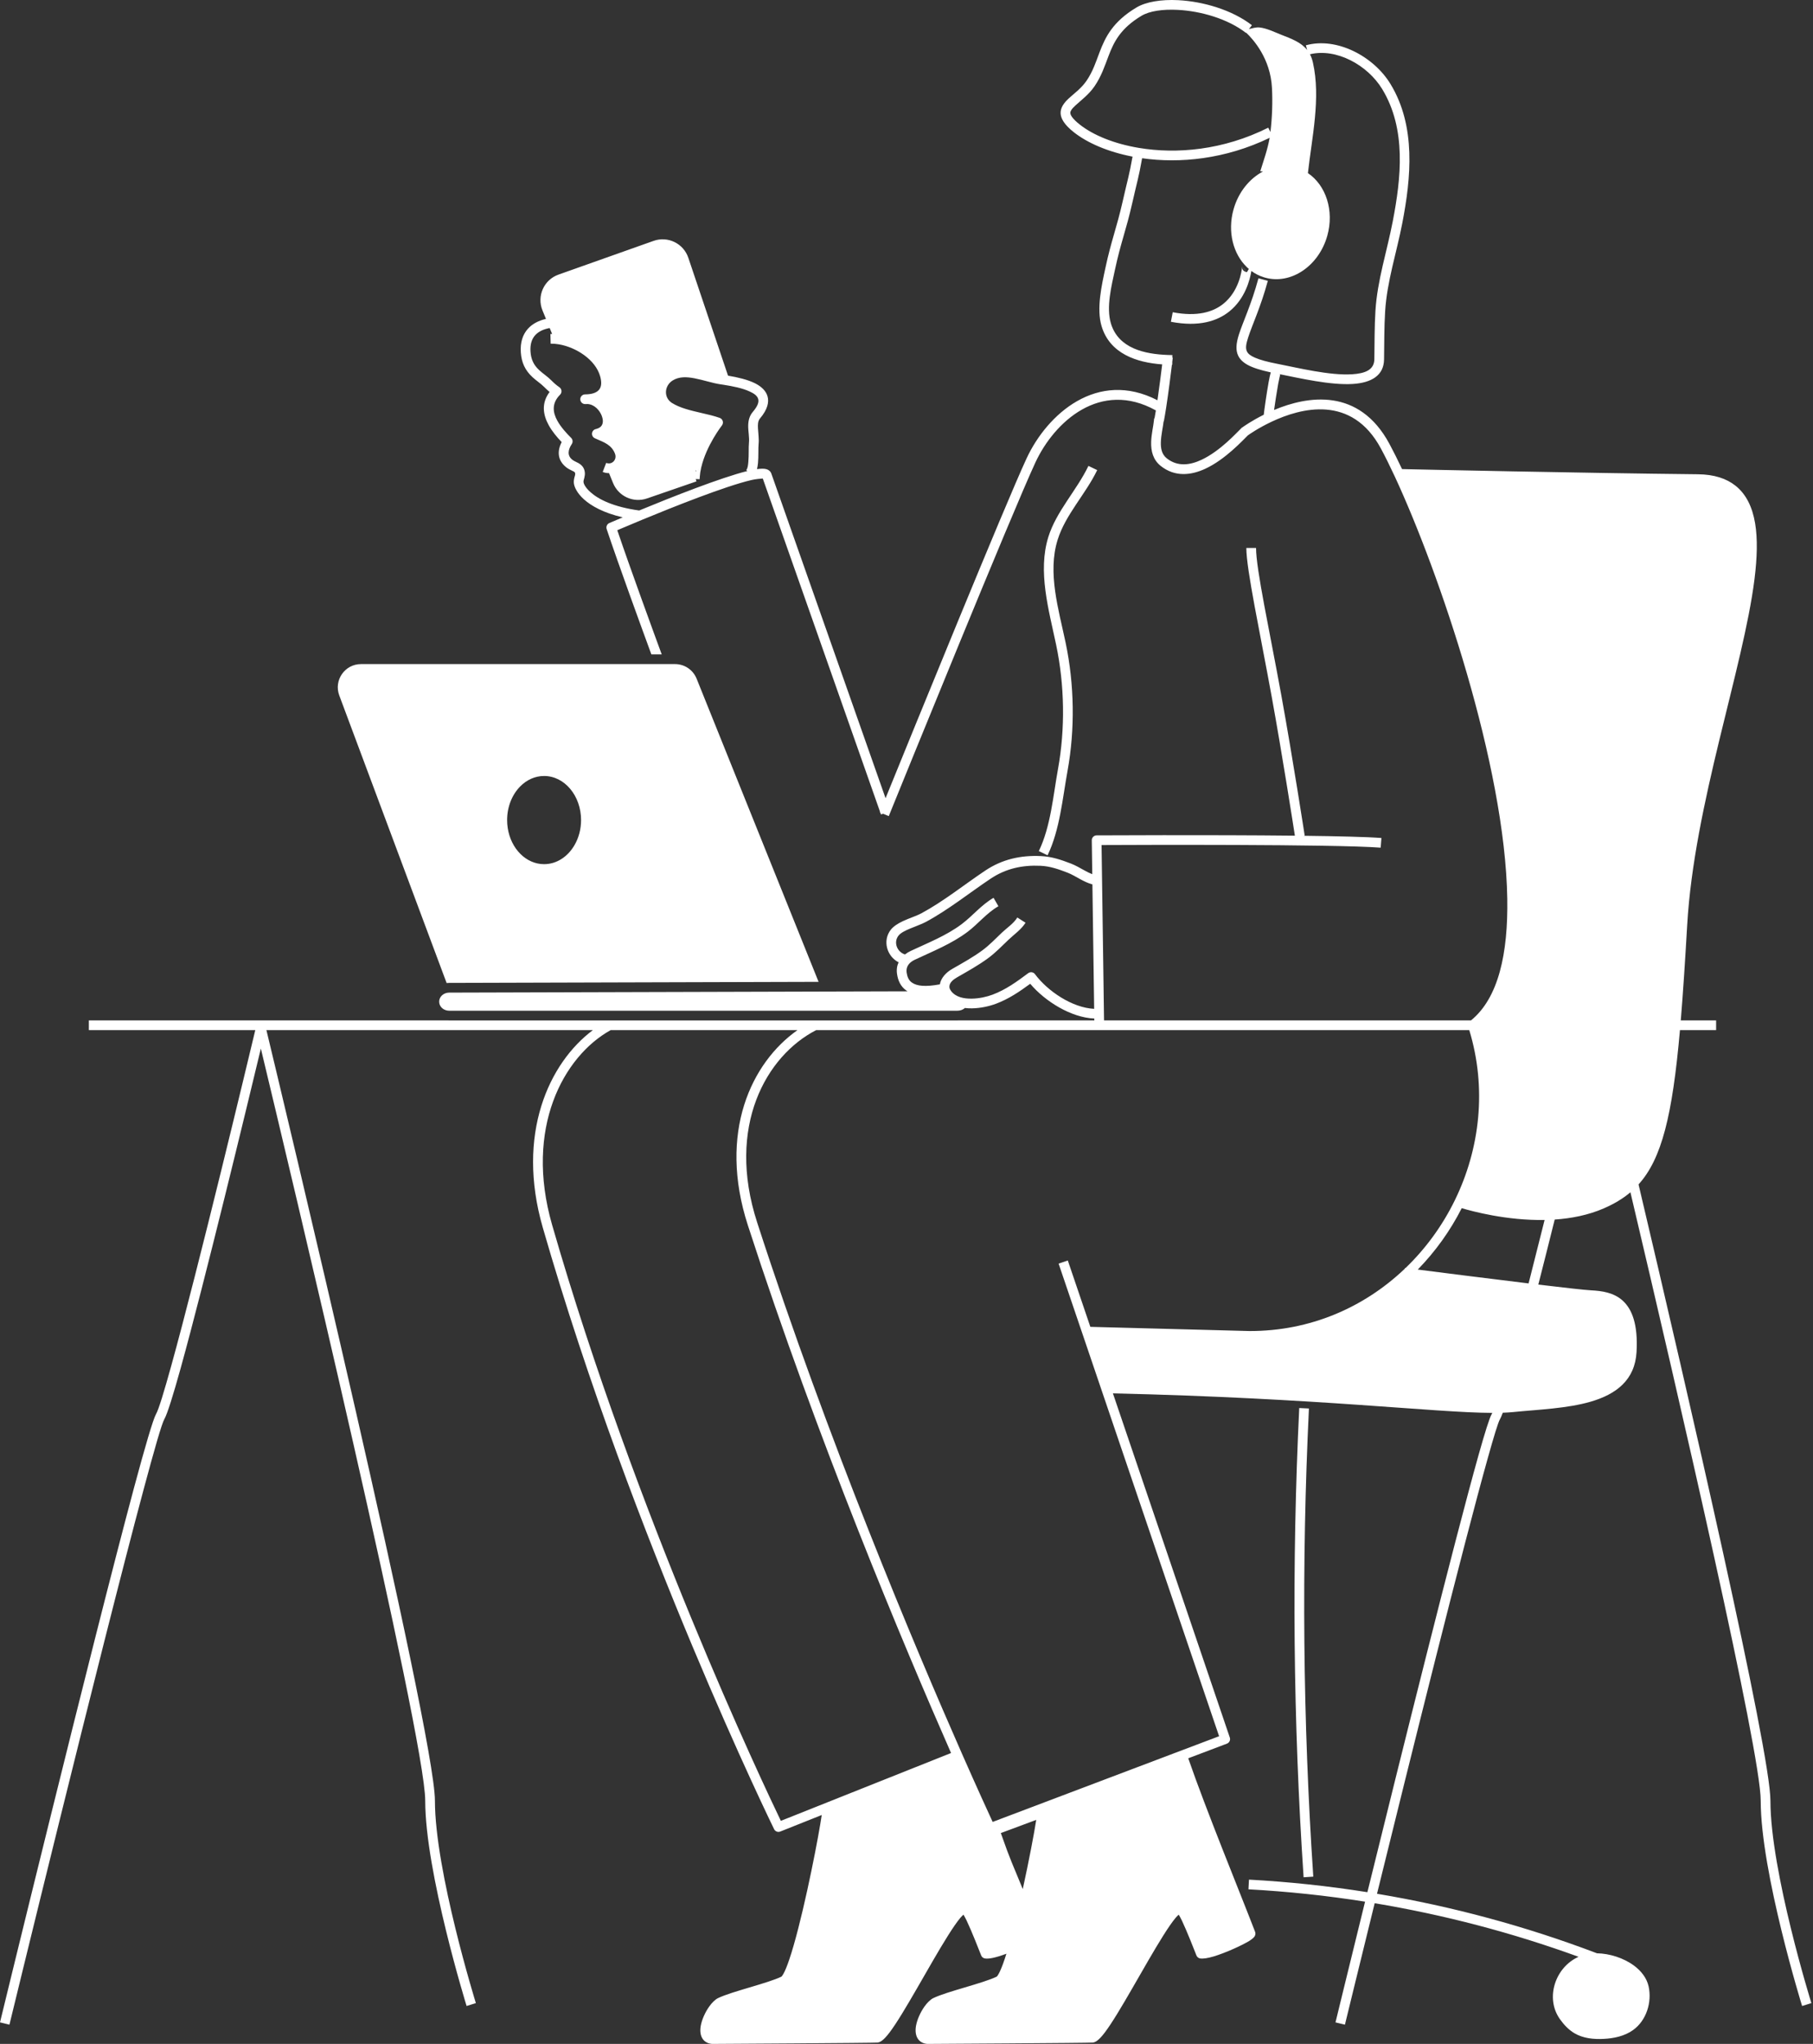 <?xml version="1.0" encoding="UTF-8"?>
<svg xmlns="http://www.w3.org/2000/svg" width="928" height="1046" viewBox="0 0 928 1046" fill="none">
  <rect x="0" y="0" width="928" height="1046" fill="#333333" stroke="none"/>
  <path fill-rule="evenodd" clip-rule="evenodd" d="M136.37 527.187C143 554.755 222.621 886.567 222.621 921.507C222.621 957.647 243.579 1025.12 243.579 1025.12L238.832 1026.59C238.832 1026.59 217.651 958.156 217.651 921.507C217.651 888.789 147.541 595.017 133.522 536.604C126.339 566.552 104.816 655.679 92.456 700.251C88.621 714.084 85.594 723.704 84.156 726.188C82.775 728.572 78.882 742.238 73.432 762.547C51.265 845.152 4.829 1036.15 4.829 1036.15L0 1034.97C0 1034.97 46.454 843.898 68.632 761.26C74.267 740.257 78.426 726.164 79.854 723.698L79.855 723.697C81.228 721.327 84.009 712.116 87.667 698.923C101.56 648.819 127.044 542.358 130.666 527.187H45.48V522.216H229.58C229.689 522.219 229.799 522.221 229.909 522.221H489.938C490.057 522.221 490.176 522.219 490.294 522.216H560.143L560.129 521.258C548.253 520.76 534.956 512.494 527.328 503.459C521.824 507.507 516.308 511.25 509.734 513.707L509.729 513.709C506.444 514.929 501.942 515.984 497.493 516.038C496.268 516.058 495.05 516.001 493.86 515.856C492.926 516.757 491.499 517.251 489.938 517.251H229.909C227.125 517.251 224.786 515.228 224.786 512.617C224.786 511.36 225.339 510.224 226.225 509.402C226.229 509.398 226.234 509.394 226.238 509.389C226.699 508.955 227.249 508.61 227.864 508.368C227.866 508.367 227.868 508.367 227.87 508.366C228.496 508.119 229.185 507.982 229.909 507.982C229.911 507.982 229.914 507.982 229.916 507.982L422.609 507.434L464.528 507.316C464.28 507.166 464.044 507.009 463.818 506.846C461.03 504.844 459.648 501.9 459.16 498.462C458.832 496.185 459.153 494.194 459.956 492.475C453.947 489.411 451.607 481.402 455.948 475.814L455.951 475.81C457.301 474.079 459.565 472.622 462.153 471.409C465.4 469.887 469.175 468.714 471.547 467.434L471.549 467.433C482.977 461.278 493.447 452.804 504.229 445.589C512.974 439.726 522.451 437.627 532.85 438.111H532.852C538.372 438.374 543.092 439.992 548.243 441.973C550.573 442.869 552.914 444.266 555.277 445.553C556.538 446.239 557.802 446.898 559.083 447.378L558.837 430.03C558.828 429.367 559.084 428.728 559.548 428.255C560.011 427.782 560.645 427.513 561.308 427.509C561.308 427.509 618.827 427.196 662.796 427.668C661.958 422.255 656.455 386.92 650.951 356.652C644.933 323.557 637.948 291.458 637.948 280.426H642.919C642.919 291.331 649.894 323.049 655.841 355.762C661.83 388.698 667.818 427.622 667.818 427.622L667.195 427.718C684.798 427.933 699.725 428.287 707.092 428.853L706.711 433.809C683.045 431.989 581.16 432.386 563.842 432.468L564.096 450.421L565.063 518.723L565.115 522.216H752.931C767.04 510.741 771.962 487.928 771.513 459.891C770.418 391.56 736.531 292.54 713.971 243.933C711.412 238.439 709.012 233.587 706.809 229.506L706.808 229.504C691.896 201.818 665.947 208.71 650.847 215.837L650.846 215.838C643.903 219.108 639.19 222.477 638.717 222.82C635.985 225.48 627.189 235.087 617.123 239.804C609.594 243.333 601.408 244.174 594.197 238.506C590.189 235.355 589.092 230.863 589.228 226.162C589.344 222.189 590.373 218.085 590.687 214.9L590.688 214.897C590.715 214.623 590.732 214.365 590.75 214.11L590.944 214.124C591.174 212.884 591.409 211.506 591.648 210.045C563.228 194.199 539.659 215.899 530.011 236.605C518.146 262.067 461.291 401.987 455.422 416.429C455.105 417.236 454.931 417.656 454.931 417.656L452.036 416.455L450.945 416.816C450.945 416.816 450.895 416.667 450.787 416.378C450.781 416.363 450.775 416.347 450.77 416.332L450.604 415.86L450.34 415.751C450.34 415.751 450.381 415.65 450.461 415.453C444.964 399.833 395.41 259.033 390.438 244.889C389.467 244.947 386.907 245.138 384.637 245.664C371.265 248.795 344.946 259.277 328.466 266.09L328.465 266.091C322.879 268.396 318.422 270.286 315.964 271.337C322.372 290.313 334.799 324.281 338.702 334.887H333.406C328.741 322.188 316.392 288.353 310.521 270.742C310.114 269.52 310.709 268.189 311.891 267.677C311.891 267.677 314.487 266.552 318.747 264.758C308.739 262.439 302.538 258.835 298.873 255.528C295.319 252.322 293.985 249.216 293.751 247.4C293.751 247.395 293.75 247.391 293.75 247.387C293.625 246.375 293.763 245.393 293.995 244.428C294.169 243.701 294.493 243.004 294.406 242.279V242.275C294.316 241.496 293.638 241.306 293.039 241.001C292.007 240.477 290.893 239.975 289.938 239.236C285.277 235.625 285.157 230.781 287.497 226.251C285.043 223.681 282.613 220.764 280.909 217.68C277.902 212.24 277.013 206.315 281.31 200.603C280.411 199.85 279.563 199.05 278.709 198.19L278.706 198.187C276.79 196.251 274.582 194.88 272.597 193.052L272.596 193.051C268.742 189.496 266.931 185.498 266.587 180.325C266.233 175.184 267.585 171.182 270.211 168.255C272.394 165.82 275.512 164.106 279.455 163.201L277.674 158.85C274.673 151.513 278.404 143.169 285.873 140.532L334.544 123.271C341.844 120.683 349.838 124.571 352.316 131.908L372.648 192.25C377.593 193.081 382.728 194.278 386.478 196.159C389.825 197.837 392.124 200.113 392.887 202.902C393.681 205.805 392.912 209.536 389.062 214.088C387.884 215.481 387.879 217.293 387.972 219.17C388.104 221.826 388.562 224.624 388.3 227.16C388.068 229.47 388.309 233.467 387.993 236.917C387.89 238.037 387.717 239.105 387.47 240.078C389.413 239.815 390.933 239.796 391.922 240.017C393.577 240.387 394.452 241.318 394.824 242.381C397.217 249.196 442.366 377.481 453.281 408.496C465.836 377.628 514.611 257.884 525.505 234.506C536.013 211.957 561.67 188.938 592.449 204.834C593.427 198.134 594.341 190.859 594.874 186.481C581.821 185.537 568.118 181.045 563.869 166.975C561.135 157.94 563.929 145.94 565.831 137.03L565.832 137.028C568.875 122.855 571.488 117.017 574.692 102.889C577.362 91.09 577.866 90.353 579.7 80.156C567.044 77.718 556.521 73.12 549.587 67.623C544.668 63.727 542.991 60.575 542.886 58.024C542.773 55.27 544.406 52.8 547.104 50.312C549.738 47.881 553.454 45.266 556.12 41.376C559.43 36.548 560.944 31.657 562.783 26.834C565.808 18.901 569.576 11.114 581.7 3.837L581.702 3.836C586.522 0.948 594.329 -0.366 603.101 0.088C615.858 0.748 630.665 5.07 640.806 12.906L639.287 14.873C641.091 14.464 642.857 13.856 644.752 14.056C648.311 14.434 652.44 16.448 655.77 17.764C661.104 19.859 665.971 21.633 669.081 25.582L668.414 23.188C684.077 18.825 703.054 28.717 711.737 43.007C724.889 64.625 722.235 91.046 717.798 114.096C714.876 129.308 709.954 143.91 708.994 159.339C708.487 167.528 708.569 175.726 708.439 183.952C708.315 192.21 701.917 195.871 692.547 196.489C681.21 197.238 665.347 193.568 654.797 191.452L655.259 191.699C655.269 191.68 655.295 191.627 655.295 191.627C655.295 191.627 654.669 194.134 654.265 196.371C653.492 200.645 652.616 206.438 652.148 209.815C669.301 202.602 695.585 198.187 711.184 227.146C713.187 230.858 715.352 235.195 717.648 240.065C725.596 240.243 808.443 242.079 869.13 242.713C877.457 242.8 883.73 244.899 888.355 248.586C893.757 252.894 896.967 259.424 898.373 267.836C899.697 275.757 899.427 285.408 898.053 296.379C892.315 342.172 867.194 411.585 863.608 473.353C862.52 492.025 861.484 508.185 860.32 522.216H878.407V527.187H859.896C856.06 570.782 850.58 593.026 838.704 606.134C864.266 714.414 906.209 896.206 906.209 921.557C906.209 957.687 927.167 1025.12 927.167 1025.12L922.419 1026.59C922.419 1026.59 901.239 958.196 901.239 921.557C901.239 896.519 860.078 718.371 834.548 610.161C830.649 613.471 826.143 616.129 820.907 618.407C812.979 621.856 804.319 623.546 795.791 624.116C792.99 635.36 790.15 646.65 787.4 657.402C800.538 658.975 811.237 660.184 814.386 660.34L814.387 660.341C819.915 660.617 826.089 661.45 830.72 665.736C835.247 669.925 838.494 677.556 837.682 691.88C836.867 706.283 827.252 713.503 814.275 717.307C802.234 720.837 787.234 721.369 774.625 722.63C772.973 722.798 771.173 722.916 769.215 722.985C768.635 724.541 768.137 725.669 767.757 726.332C767.755 726.333 767.754 726.336 767.752 726.339C766.796 727.989 764.644 735.119 761.556 746.13C748.991 790.925 722.261 898.384 704.833 969.158C743.243 975.583 781.027 985.784 817.428 999.622C823.806 999.722 831.037 1001.99 836.305 1005.87C840.14 1008.69 842.936 1012.36 843.862 1016.59C845.62 1024.66 842.754 1034 835.902 1038.91H835.9C831.556 1042.02 826.105 1043.17 820.776 1043.43C815.672 1043.69 810.362 1043.14 805.949 1040.57C802.914 1038.79 800.465 1036.15 798.426 1033.28C798.425 1033.28 798.423 1033.27 798.422 1033.27C790.766 1022.43 796.138 1006.68 808.005 1001.42C774.16 989.095 739.169 979.918 703.641 973.998C694.652 1010.53 688.417 1036.15 688.417 1036.15L683.587 1034.98C683.587 1034.98 689.78 1009.53 698.719 973.2C678.948 970.078 659.018 967.968 639.033 966.884L639.302 961.922C659.597 963.022 679.836 965.172 699.911 968.357C717.35 897.539 744.173 789.696 756.77 744.787C760.04 733.133 762.432 725.617 763.448 723.854C763.568 723.646 763.699 723.38 763.841 723.06C734.318 722.961 675.385 715.488 569.658 713.078L629.486 889.208C629.916 890.477 629.264 891.858 628.012 892.332L608.212 899.825C617.507 926.723 634.614 968.285 642.411 988.569C642.65 989.185 642.727 989.967 642.252 990.855C641.979 991.363 641.045 992.319 639.434 993.301C635.633 995.62 627.284 999.413 621.227 1001.23C618.225 1002.14 615.693 1002.5 614.29 1002.26C613.442 1002.11 612.73 1001.53 612.411 1000.73C611.337 998.047 607.741 988.733 604.969 982.885C604.446 981.784 603.804 980.635 603.349 979.85C602.883 980.268 602.275 980.844 601.792 981.419C600.003 983.544 597.851 986.702 595.471 990.477C585.894 1005.66 572.845 1030.55 565.395 1040.3C563.897 1042.26 562.566 1043.66 561.517 1044.4C560.742 1044.95 560.02 1045.22 559.412 1045.31H559.41C558.018 1045.52 474.785 1046 474.785 1046C474.703 1046 474.62 1046 474.539 1045.99C472.396 1045.79 470.95 1044.88 469.996 1043.62C468.772 1042.01 468.378 1039.59 468.848 1036.85C469.408 1033.58 471.14 1029.79 473.135 1026.96C474.618 1024.85 476.282 1023.26 477.689 1022.57H477.694C484.589 1019.18 503.073 1015.03 510.206 1011.55C510.264 1011.49 510.504 1011.22 510.645 1011.02C511.037 1010.45 511.44 1009.69 511.864 1008.78C512.897 1006.56 514 1003.49 515.136 999.844C512.511 1000.82 510.009 1001.61 508.034 1002.01C506.389 1002.35 505.029 1002.42 504.109 1002.26C503.259 1002.11 502.547 1001.53 502.228 1000.73C501.155 998.047 497.558 988.733 494.787 982.885C494.265 981.784 493.623 980.635 493.167 979.85C492.7 980.268 492.094 980.844 491.61 981.419C489.822 983.544 487.668 986.702 485.289 990.477C475.712 1005.66 462.663 1030.55 455.213 1040.3C453.715 1042.26 452.384 1043.66 451.336 1044.4C450.56 1044.95 449.839 1045.22 449.23 1045.31H449.228C447.836 1045.52 364.604 1046 364.604 1046C364.521 1046 364.439 1046 364.357 1045.99C362.214 1045.79 360.769 1044.88 359.815 1043.62C358.591 1042.01 358.196 1039.59 358.665 1036.85C359.225 1033.58 360.959 1029.79 362.954 1026.96C364.436 1024.85 366.101 1023.26 367.509 1022.57H367.513C374.405 1019.18 392.886 1015.03 400.025 1011.55C400.108 1011.45 400.62 1010.82 400.928 1010.27C401.876 1008.6 402.893 1006.06 403.965 1002.91C409.984 985.203 417.273 948.986 419.83 933.742C420.184 931.633 420.459 929.964 420.612 928.856L399.382 937.316C398.175 937.797 396.801 937.267 396.23 936.1C396.23 936.1 324.043 788.661 277.825 628.222C264.057 580.443 280.978 544.015 303.453 527.187H136.37ZM560.058 516.288L559.156 452.609C557.044 452.045 554.958 451.038 552.901 449.918C550.734 448.739 548.598 447.434 546.461 446.613L546.46 446.612C541.821 444.828 537.587 443.312 532.618 443.075C523.313 442.643 514.821 444.472 506.997 449.718L506.995 449.719C496.08 457.022 485.473 465.579 473.908 471.808C471.848 472.92 468.779 473.971 465.855 475.204C463.439 476.223 461.087 477.308 459.872 478.865C457.24 482.254 459.163 487.187 463.218 488.452C464.111 487.746 465.121 487.135 466.22 486.624C475.05 482.478 484.422 478.819 492.253 472.929L492.255 472.928C497.898 468.689 502.289 463.081 508.561 459.469L511.041 463.777C504.947 467.286 500.723 472.784 495.24 476.901C487.137 482.996 477.466 486.835 468.329 491.124C468.327 491.125 468.324 491.126 468.321 491.128C467.306 491.6 466.396 492.189 465.663 492.913C464.443 494.126 463.788 495.73 464.079 497.754L464.08 497.76C464.37 499.802 465.061 501.621 466.719 502.81C466.721 502.811 466.723 502.813 466.725 502.814C469.321 504.69 473.755 505.109 481.084 503.751C481.599 500.574 484.162 497.723 487.315 495.913C492.596 492.88 498.057 489.894 502.965 486.251V486.25C506.552 483.59 509.548 480.413 512.773 477.343C515.488 474.759 518.702 472.751 520.736 469.552L524.93 472.22C522.676 475.764 519.208 478.081 516.2 480.943C512.826 484.155 509.678 487.46 505.926 490.243C500.864 494 495.238 497.095 489.79 500.223C487.867 501.326 486.017 502.879 485.961 504.851C485.96 504.877 485.959 504.903 485.957 504.929C485.948 505.072 485.959 505.219 485.985 505.37C485.986 505.375 485.986 505.38 485.987 505.384C486.088 505.979 486.373 506.575 486.848 507.201C489.221 510.304 493.323 511.135 497.416 511.069C497.42 511.068 497.423 511.068 497.427 511.068C501.27 511.022 505.159 510.104 507.996 509.05C514.889 506.474 520.512 502.345 526.294 498.039C527.395 497.219 528.952 497.447 529.772 498.548C536.207 507.19 548.799 515.755 560.058 516.288ZM635.846 218.763C636.581 218.232 640.734 215.305 646.865 212.244C647.044 210.422 648.284 201.518 649.374 195.486C649.744 193.442 650.131 191.704 650.45 190.573C645.049 189.405 641.22 188.171 638.61 186.736C636.168 185.393 634.659 183.831 633.794 182.052C632.447 179.285 632.676 175.808 634.146 171.191C636.175 164.818 640.531 155.804 644.147 142.423L648.945 143.721C645.302 157.198 640.925 166.281 638.882 172.699C637.907 175.76 637.371 178.043 638.263 179.878C638.894 181.175 640.245 182.117 642.356 183.041C645.043 184.216 648.809 185.212 653.915 186.213L653.858 186.203C653.916 186.214 653.973 186.227 654.031 186.236C654.06 186.24 654.09 186.245 654.119 186.251C664.271 188.223 680.667 192.292 692.22 191.53C698.517 191.114 703.386 189.427 703.47 183.878V183.876C703.601 175.571 703.521 167.297 704.032 159.032L704.033 159.031C705.006 143.391 709.955 128.579 712.917 113.158C717.133 91.259 719.986 66.128 707.491 45.589L707.49 45.587C700.04 33.326 684.047 24.494 670.512 27.776C671.153 28.995 671.662 30.384 672.023 31.983C676.151 50.27 671.465 70.462 669.47 88.6C678.643 94.752 683.011 107.726 679.391 120.637C675.034 136.193 660.745 145.795 647.493 142.075C647.293 142.017 647.094 141.966 646.905 141.896C644.571 141.177 642.436 140.078 640.53 138.679C639.808 143.124 637.339 152.871 629.289 159.348C623.16 164.281 613.775 167.444 599.333 164.677L600.268 159.795C612.733 162.183 620.882 159.734 626.174 155.476C634.034 149.151 635.535 139.109 635.808 136.528L636.1 136.853C635.914 136.699 635.794 136.652 635.794 136.781C635.794 138.957 638.1 139.246 638.269 139.265L638.279 139.276C638.279 139.276 638.276 139.272 638.271 139.265C638.276 139.265 638.279 139.266 638.279 139.266C638.279 139.266 638.714 138.438 639.219 137.639C638.898 137.365 638.585 137.082 638.279 136.791V136.781C631.21 130.02 628.189 118.583 631.389 107.177C633.872 98.323 639.566 91.402 646.465 87.762L645.081 87.653C646.79 82.16 648.891 76.287 649.878 70.531C627.14 81.52 603.797 83.714 584.603 80.978C582.743 91.328 582.24 92.053 579.54 103.985L579.539 103.986C576.341 118.094 573.73 123.922 570.692 138.07C568.945 146.248 566.117 157.243 568.627 165.535L568.628 165.537C572.502 178.374 585.968 181.219 597.75 181.661C598.537 181.69 599.316 181.708 600.085 181.719L600.067 183.012L600.284 183.038C600.284 183.038 600.226 183.542 600.127 184.42C600.126 184.426 600.126 184.431 600.125 184.436C600.098 184.661 600.069 184.91 600.037 185.182L600.015 186.689C599.962 186.689 599.909 186.688 599.855 186.687C599.25 191.685 598.091 200.915 596.913 208.591C596.913 208.593 596.913 208.595 596.912 208.597C596.509 211.18 596.104 213.601 595.721 215.618L595.611 215.597C595.283 218.655 594.306 222.539 594.197 226.306C594.106 229.43 594.605 232.504 597.268 234.598C602.845 238.982 609.191 238.033 615.014 235.303C624.733 230.748 633.129 221.272 635.48 219.036C635.5 219.019 635.52 219.001 635.54 218.983C635.646 218.887 635.732 218.803 635.816 218.729L635.846 218.763ZM790.614 624.334C771.178 624.68 753.416 619.857 748.205 618.296C742.327 629.841 734.73 640.47 725.689 649.719C737.191 651.188 761.846 654.315 782.423 656.804C785.105 646.322 787.876 635.318 790.614 624.334ZM719.435 648.922C729.834 638.934 738.404 627.102 744.732 614.121C757.519 587.886 761.13 556.985 752.066 527.187H417.75C392.278 540.265 371.601 576.379 387.535 625.542C423.678 737.122 468.551 843.383 492.371 897.441C500.338 915.508 505.951 927.745 508.1 932.394L624.007 888.533L563.864 711.473L553.952 682.268L541.858 646.672L546.564 645.072L558.102 679.029C569.88 679.34 637.867 681.135 639.485 681.177C670.685 681.268 698.099 669.046 718.588 649.727L718.589 649.726C718.767 649.558 718.946 649.389 719.123 649.219L719.163 648.888C719.163 648.888 719.255 648.899 719.435 648.922ZM356.099 245.17L356.505 246.35L331.182 255.084C324.232 257.491 316.615 254.042 313.819 247.238L311.735 242.135C310.691 242.144 309.602 241.958 308.499 241.536L310.279 236.895C311.097 237.209 311.896 237.237 312.607 237.03C314.465 236.48 315.629 234.37 314.798 232.212C314.797 232.209 314.796 232.207 314.795 232.204C313.062 227.663 309.231 226.382 305.344 224.668C305.329 224.661 305.313 224.654 305.297 224.646C305.018 224.516 304.729 224.396 304.449 224.266C303.485 223.817 302.914 222.802 303.029 221.743C303.145 220.686 303.923 219.819 304.961 219.588C305.077 219.562 305.182 219.54 305.286 219.503C305.334 219.486 305.382 219.471 305.431 219.457C306.654 219.104 307.516 218.508 308.009 217.696C308.812 216.373 308.676 214.645 308.088 212.995C306.992 209.923 304.21 206.977 300.774 206.766C300.359 206.792 299.942 206.801 299.508 206.801C298.181 206.801 297.088 205.759 297.025 204.434C296.962 203.109 297.951 201.967 299.272 201.842C299.758 201.795 300.245 201.773 300.722 201.787C303.313 201.611 305.451 200.927 306.676 199.39C307.901 197.852 308.045 195.574 307.178 192.523C304.765 184.057 294.904 177.711 286.042 176.214C284.611 175.973 283.206 175.854 281.864 175.889L281.732 170.92C282.021 170.913 282.314 170.911 282.608 170.914L281.367 167.877C278.174 168.476 275.624 169.664 273.911 171.573C272.091 173.603 271.3 176.42 271.545 179.984C271.545 179.986 271.545 179.989 271.546 179.991C271.799 183.811 273.119 186.771 275.965 189.397C278.006 191.276 280.267 192.699 282.236 194.688C283.526 195.987 284.794 197.135 286.323 198.17C286.936 198.586 287.333 199.254 287.403 199.991C287.474 200.729 287.211 201.459 286.688 201.984C282.301 206.376 282.921 211.046 285.259 215.277C287.055 218.528 289.79 221.545 292.361 224.116C293.198 224.954 293.328 226.266 292.671 227.252C290.857 229.973 290.113 233.083 292.982 235.306C293.932 236.042 295.108 236.43 296.072 236.993C297.787 237.996 299.066 239.323 299.343 241.697C299.457 242.665 299.316 243.625 299.081 244.588C298.906 245.303 298.591 246.014 298.683 246.775C298.837 247.943 299.924 249.783 302.202 251.837C306.288 255.524 313.94 259.437 327.183 261.243C343.521 254.498 368.879 244.45 382.53 241.06L381.968 240.566C382.713 239.718 382.888 238.156 383.044 236.462C383.362 232.997 383.122 228.982 383.356 226.662C383.356 226.66 383.356 226.658 383.356 226.656C383.649 223.819 382.92 220.632 382.979 217.742C383.031 215.184 383.616 212.829 385.266 210.878C387.624 208.091 388.58 205.991 388.093 204.214C387.621 202.49 385.893 201.355 383.746 200.359C380.049 198.642 375.044 197.643 370.398 196.922C369.862 196.842 369.326 196.763 368.801 196.682C364.672 196.084 360.041 194.466 355.466 193.597C351.551 192.855 347.669 192.627 344.323 194.701C339.993 197.396 339.599 203.469 343.959 206.222C348.06 208.808 353.58 210.075 358.779 211.288C362.262 212.089 365.609 212.856 368.404 213.864C369.154 214.135 369.729 214.748 369.949 215.514C370.17 216.28 370.01 217.105 369.519 217.733C369.519 217.733 361.577 227.863 358.934 239.23L357.295 240.531C357.129 240.67 356.976 240.795 356.849 240.897L358.931 239.254C358.543 240.874 358.285 242.521 358.175 244.167C358.174 244.175 358.173 244.183 358.173 244.192C358.146 244.538 358.129 244.875 358.12 245.222L356.099 245.17ZM356.035 241.058C356.283 241.124 356.464 241.146 356.504 241.15C356.51 241.151 356.513 241.151 356.513 241.151L356.106 240.638C356.106 240.64 356.105 240.642 356.105 240.644L356.504 241.15C356.467 241.105 356.314 240.917 356.102 240.661C356.079 240.793 356.056 240.926 356.035 241.058ZM636.1 136.853C636.735 137.373 638.147 139.111 638.271 139.265H638.269L636.1 136.853ZM486.805 897.13C462.699 842.299 418.504 737.276 382.806 627.074C367.431 579.631 384.618 543.776 408.185 527.187H312.556C288.405 540.58 268.337 577.347 282.601 626.846C325.505 775.78 390.845 913.482 399.69 931.842L486.805 897.13ZM523.51 966.768C526.694 952.246 529.337 938.216 530.407 931.35L512.281 938.093C517.508 952.996 518.224 953.737 523.51 966.768ZM637.857 16.723L637.767 16.839C628.381 9.586 614.651 5.663 602.844 5.051C595.238 4.658 588.436 5.595 584.257 8.099C573.457 14.582 570.123 21.539 567.428 28.605C565.455 33.782 563.773 39.004 560.221 44.186C557.32 48.416 553.339 51.322 550.474 53.965C549.615 54.757 548.871 55.512 548.364 56.299C548.05 56.788 547.83 57.276 547.853 57.821C547.879 58.469 548.205 59.14 548.773 59.924C549.593 61.058 550.869 62.298 552.674 63.728L552.675 63.729C559.533 69.165 570.204 73.567 582.99 75.698C602.162 78.906 626.051 76.929 649.171 65.339L650.286 67.561C651.163 60.182 651.453 52.335 651.064 44.946C650.294 30.049 641.639 20.3 637.857 16.723ZM419 502.473L229.902 503.012C229.466 503.012 229.036 503.039 228.614 503.091L173.656 355.897C170.761 348.129 176.5 339.857 184.789 339.857H345.535C350.385 339.857 354.747 342.81 356.562 347.305L419 502.473ZM259.881 423.733C261.476 434.262 269.204 442.249 278.498 442.249C284.939 442.249 290.632 438.41 294.043 432.537C296.176 428.887 297.422 424.461 297.422 419.684C297.422 407.22 288.948 397.119 278.498 397.119C273.83 397.119 269.543 399.133 266.253 402.484L266.251 402.486C262.164 406.624 259.573 412.795 259.573 419.685C259.573 421.07 259.672 422.417 259.881 423.733ZM557.126 238.43L561.609 240.579C555.738 252.835 545.364 263.358 541.35 276.268C536.099 293.141 541.842 311.786 545.446 328.902V328.903C549.959 350.375 550.282 373.275 546.437 394.442V394.444C543.866 408.555 542.496 424.687 536.209 437.715L531.733 435.555C537.831 422.917 539.053 407.243 541.547 393.554C545.279 373.003 544.964 350.772 540.582 329.926C536.809 312.004 531.106 292.459 536.603 274.792C540.688 261.658 551.153 250.902 557.126 238.43ZM672.218 960.388L667.259 960.72C661.909 880.805 661.16 800.581 665.023 720.576L669.988 720.815C666.134 800.63 666.881 880.664 672.218 960.388Z" fill="white"></path>
</svg>
